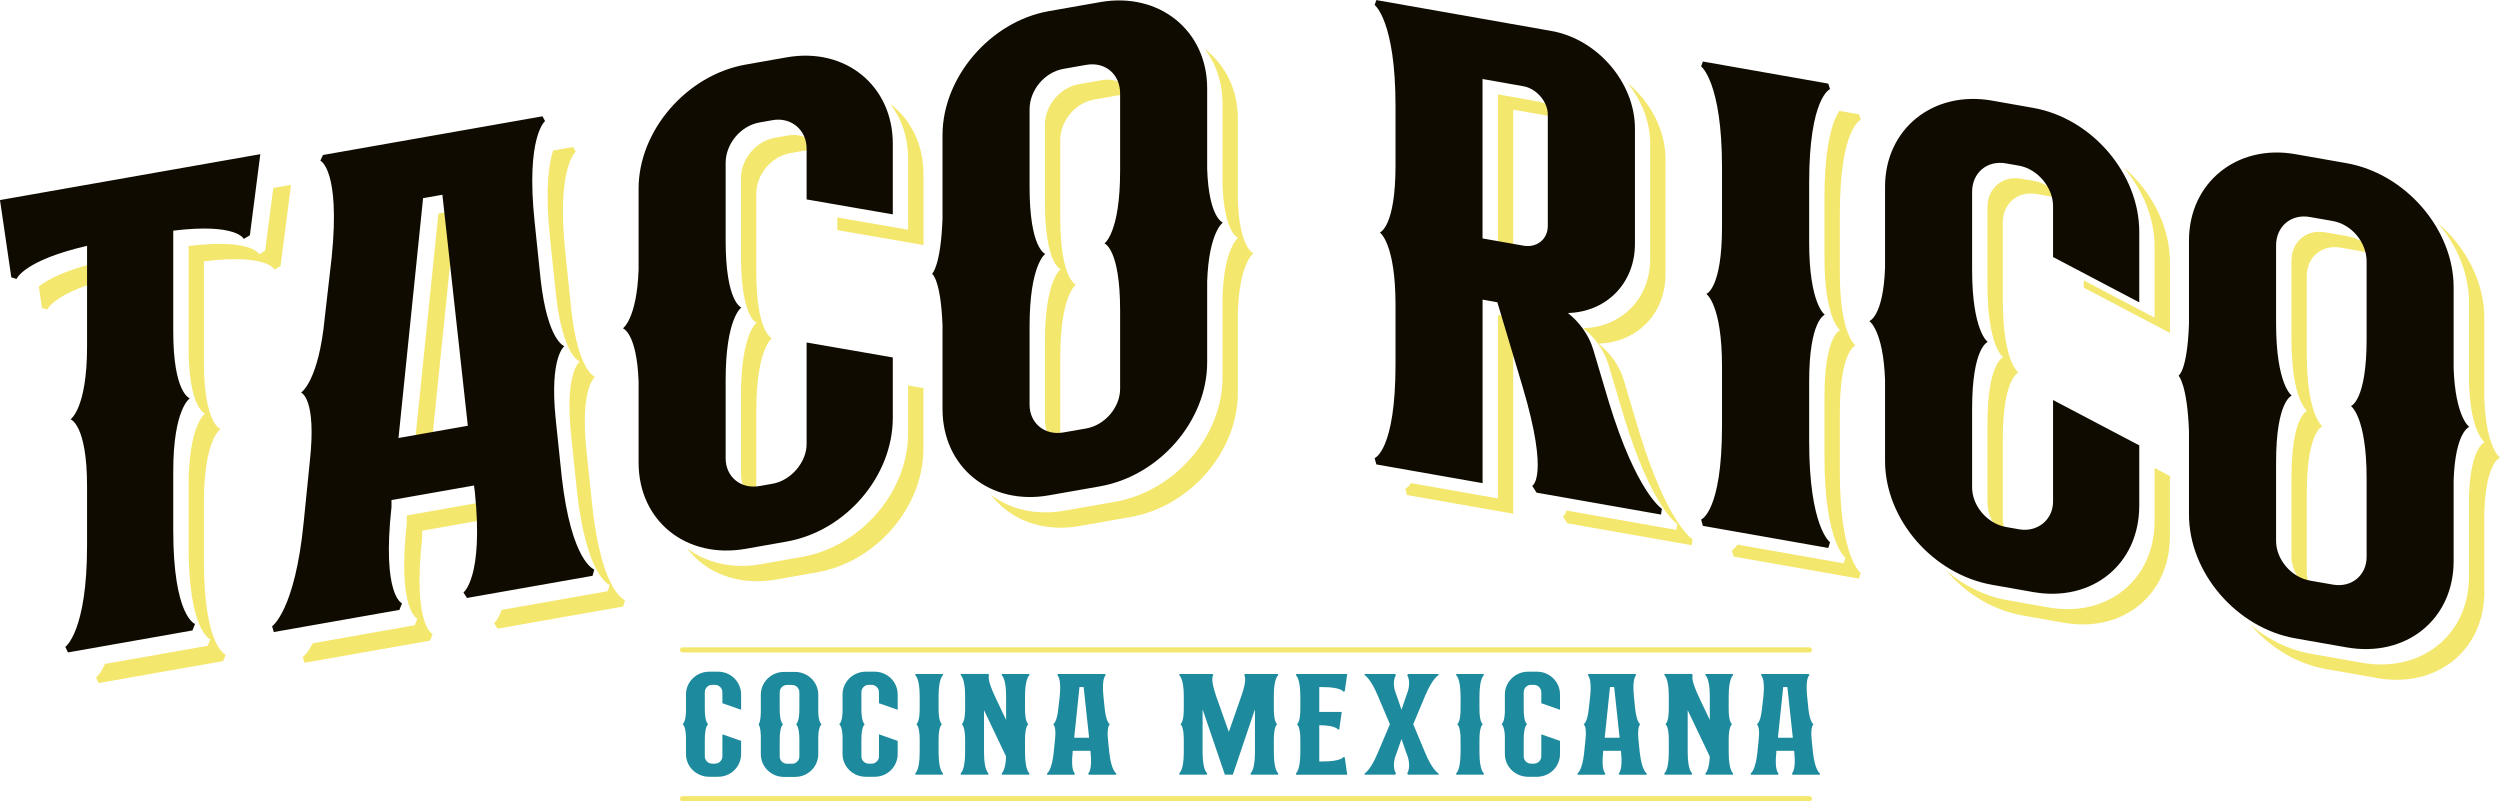 <svg xmlns="http://www.w3.org/2000/svg" id="uuid-f2d9b667-f6d6-4026-bacb-2feaeb270421" data-name="Layer 2" viewBox="0 0 5530.9 1772.7"><defs><style>      .uuid-a4ff2758-6a8d-4ee0-b66f-a8d4a89908bb {        fill: #1d8a9e;      }      .uuid-801a11d4-ee6b-4fee-b61c-127fa5b0b6a6 {        fill: #f4e76e;      }      .uuid-68e6a7f4-7945-4002-9b3c-802b3c87d9c2 {        fill: #100b00;      }      .uuid-cd30a986-d6c8-4ae4-96bb-26bb5e9e8571 {        fill: none;        stroke: #f4e76e;        stroke-linecap: round;        stroke-miterlimit: 10;        stroke-width: 11.3px;      }    </style></defs><g id="uuid-e7982675-dab5-418b-9bcd-37dd48ad5ced" data-name="Layer 5 copy 3"><g><g><g><path class="uuid-801a11d4-ee6b-4fee-b61c-127fa5b0b6a6" d="M3404.4,224.8l-90.5-16v352.6l33.9,6V242.7l90.5,16c4.9.9,9.6,2.4,14.2,4.5-9-19.1-27.6-34.8-48.1-38.5Z"></path><path class="uuid-801a11d4-ee6b-4fee-b61c-127fa5b0b6a6" d="M3346.6,702.5l-32.7-5.8v406l-192.2-33.9c-7.2,10.4-12.7,12.4-12.7,12.4l3.8,14,235,41.4v-406l7.6,1.3-8.8-29.5Z"></path><path class="uuid-801a11d4-ee6b-4fee-b61c-127fa5b0b6a6" d="M3627,957.2l-34.7-116.7c-9.6-32.2-30.8-60.7-55.9-80.4,84.7-2.2,148.3-65.3,148.3-153v-255.4c0-64.4-33.7-127-84.5-168.6,31.3,38.3,50.6,86,50.6,134.6v255.4c0,87.7-63.6,150.8-148.3,153,25,19.7,46.2,48.2,55.9,80.4l34.7,116.7c61.6,201.5,117.5,236.1,117.5,236.1l-1.9,13-40.4-7.1-202.5-35.7c-3.6,11-8.1,13.2-8.1,13.2l9.6,15,235,41.4,40.4,7.1,1.9-13s-55.9-34.6-117.5-236.1Z"></path><path class="uuid-801a11d4-ee6b-4fee-b61c-127fa5b0b6a6" d="M4443.2,1189c-7.8-13.2-12.3-28-12.3-42.9v-173.4c0-137.3,34.7-148.3,34.7-148.3,0,0-34.7-23.3-34.7-160.5v-171.6c0-41.9,32.7-70.5,75.1-63l28.9,5.1c9.8,1.7,19.3,5.5,28.1,10.7-13.7-22.7-36.7-40.1-62-44.6l-28.9-5.1c-42.4-7.5-75.1,21.1-75.1,63v171.6c0,137.2,34.7,160.5,34.7,160.5,0,0-34.7,11-34.7,148.3v173.4c0,30.3,18.8,60.6,46.3,76.8Z"></path><path class="uuid-801a11d4-ee6b-4fee-b61c-127fa5b0b6a6" d="M5115.7,1307.6c-7.8-13.2-12.3-28-12.3-42.9v-173.4c0-137.3,34.7-148.3,34.7-148.3,0,0-34.7-23.3-34.7-160.5v-171.6c0-41.9,32.8-70.5,75.1-63l50.1,8.8c10.1,1.8,19.7,5.5,28.5,10.6-13.3-22.5-36-39.8-62.4-44.5l-50.1-8.8c-42.4-7.5-75.1,21.1-75.1,63v171.6c0,137.2,34.7,160.5,34.7,160.5,0,0-34.7,11-34.7,148.3v173.4c0,30.3,18.8,60.6,46.3,76.8Z"></path><path class="uuid-801a11d4-ee6b-4fee-b61c-127fa5b0b6a6" d="M4698.3,370.3c42.4,49.6,68.4,112.3,68.4,176.2v156.3l-156.7-82.5v16.1l190.7,100.3v-156.3c0-79.5-40.3-157.2-102.3-210.1Z"></path><path class="uuid-801a11d4-ee6b-4fee-b61c-127fa5b0b6a6" d="M5496.2,882.3v-179.2c0-79-40.6-156.4-102.5-209.4,42.4,49.6,68.6,112,68.6,175.5v179.2c3.9,109.3,34.7,130,34.7,130,0,0-30.8,9.8-34.7,117.8v179.2c0,129.6-105.9,213.9-236.9,190.8l-113.6-20c-49.2-8.7-95-31.7-132.8-64,42.7,50,101.8,86.5,166.8,98l113.6,20c131,23.1,236.9-61.1,236.9-190.8v-179.2c3.9-108,34.7-117.8,34.7-117.8,0,0-30.8-20.7-34.7-130Z"></path><path class="uuid-801a11d4-ee6b-4fee-b61c-127fa5b0b6a6" d="M4116.6,265.1l-3.9-12.1-43.6-7.7c-13.6,21-32.7,72-32.7,193.1v131.5c0,137.2,34.7,160.5,34.7,160.5,0,0-34.7,11-34.7,148.3v131.5c0,190.6,46.2,223.5,46.2,223.5l-3.9,12.6-234.6-41.4c-7.2,10.4-12.7,12.4-12.7,12.4l3.9,14,277.4,48.9,3.9-12.6s-46.2-32.9-46.2-223.5v-131.5c0-137.3,34.7-148.3,34.7-148.3,0,0-34.7-23.3-34.7-160.5v-131.5c0-188.7,46.2-207.2,46.2-207.2Z"></path><path class="uuid-801a11d4-ee6b-4fee-b61c-127fa5b0b6a6" d="M4766.7,1152.7c0,129.6-104,214.2-235,191.1l-90.5-16c-50.2-8.9-96.7-32.2-135-64.9,43,50.3,102.7,87.1,168.9,98.8l90.5,16c131,23.1,235-61.5,235-191.1v-133.4l-33.9-17.9v117.4Z"></path></g><g><path class="uuid-801a11d4-ee6b-4fee-b61c-127fa5b0b6a6" d="M226.5,577.9c-82.9,19.1-122.2,41.1-140.6,56l7,47.5,11.6,3.7s12.9-34,122.1-64.6v-42.6Z"></path><polygon class="uuid-801a11d4-ee6b-4fee-b61c-127fa5b0b6a6" points="969.9 472.4 915.5 1002.9 953.6 996.2 1003.8 506.3 1016.9 504 1012.6 464.8 969.9 472.4"></polygon><path class="uuid-801a11d4-ee6b-4fee-b61c-127fa5b0b6a6" d="M604.6,415.8l-17.9,138.6-13.5,8.1s-15.4-35.4-156-18.3v223c0,137.2,36.6,147.9,36.6,147.9,0,0-36.6,23.6-36.6,160.9v131.5c0,190.6,48.2,206.9,48.2,206.9l-5.8,14.3-227.4,40.1c-10.5,23.6-19.8,30.1-19.8,30.1l5.8,12.3,275.4-48.6,5.8-14.3s-48.2-16.3-48.2-206.9v-131.5c0-137.3,36.6-160.9,36.6-160.9,0,0-36.6-10.7-36.6-147.9v-223c140.6-17.2,156,18.3,156,18.3l13.5-8.1,23.1-179.4-39.2,6.9Z"></path><path class="uuid-801a11d4-ee6b-4fee-b61c-127fa5b0b6a6" d="M1677.6,1106.2c-2.8-7.3-4.4-15.5-4.4-24.1v-173.4c0-137.3,34.7-160.5,34.7-160.5,0,0-34.7-11-34.7-148.3v-171.6c0-41.9,32.7-82,75.1-89.5l28.9-5.1c13.1-2.3,25.5-.9,36.4,3.4-10.9-27.1-38.8-42.9-70.3-37.4l-28.9,5.1c-42.4,7.5-75.1,47.6-75.1,89.5v171.6c0,137.2,34.7,148.3,34.7,148.3,0,0-34.7,23.3-34.7,160.5v173.4c0,27.3,15.2,49.2,38.3,58.1Z"></path><path class="uuid-801a11d4-ee6b-4fee-b61c-127fa5b0b6a6" d="M2350.1,987.6c-2.8-7.3-4.4-15.5-4.4-24.1v-173.4c0-137.3,34.7-160.5,34.7-160.5,0,0-34.7-11-34.7-148.3v-171.6c0-41.9,32.8-82,75.1-89.5l50.1-8.8c13.3-2.4,25.7-1.1,36.4,2.9-10.5-26.9-37.6-42.7-70.3-36.9l-50.1,8.8c-42.4,7.5-75.1,47.6-75.1,89.5v171.6c0,137.2,34.7,148.3,34.7,148.3,0,0-34.7,23.3-34.7,160.5v173.4c0,27.3,15.2,49.2,38.3,58Z"></path><path class="uuid-801a11d4-ee6b-4fee-b61c-127fa5b0b6a6" d="M2009.1,958.1c0,129.6-104,250.9-235,274l-90.5,16c-63.7,11.2-121.5-2.9-164-35.3,42.3,55.6,115.1,83.9,197.9,69.3l90.5-16c131-23.1,235-144.4,235-274v-133.4l-33.9-5.9v105.4Z"></path><path class="uuid-801a11d4-ee6b-4fee-b61c-127fa5b0b6a6" d="M2738.6,442.5v-179.2c0-65.7-28.1-120.4-73.2-154.9,24.8,32.4,39.2,73.9,39.2,121v179.2c3.9,107.9,34.7,117.8,34.7,117.8,0,0-30.8,20.7-34.7,130v179.2c0,129.6-105.9,251.2-236.9,274.3l-113.6,20c-62.5,11-119.6-3.1-161.9-35.3,42.2,55.3,114.4,83.6,195.8,69.2l113.6-20c131-23.1,236.9-144.7,236.9-274.3v-179.2c3.9-109.3,34.7-130,34.7-130,0,0-30.8-9.8-34.7-117.8Z"></path><path class="uuid-801a11d4-ee6b-4fee-b61c-127fa5b0b6a6" d="M1969.8,230c24.9,32.6,39.3,74.4,39.3,122v156.3l-156.7-27.2v28l190.7,33.1v-156.3c0-66.3-28-121.4-73.2-155.9Z"></path><path class="uuid-801a11d4-ee6b-4fee-b61c-127fa5b0b6a6" d="M1310.7,1123.1l-13.6-130.2c-13.6-136,19.4-159.2,19.4-159.2,0,0-36.9-10.8-52.4-146.5l-13.6-130.3c-19.4-186.9,23.3-221.3,23.3-221.3l-5.8-10.5-44.4,7.8c-9.5,30.1-17.8,86.8-7.1,190.1l13.6,130.3c15.5,135.7,52.4,146.5,52.4,146.5,0,0-33,23.1-19.4,159.2l13.6,130.2c21.4,188.5,71.9,204.6,71.9,204.6l-3.9,14.1-235,41.4c-8,23.1-16.6,29.4-16.6,29.4l7.8,12.1,277.8-49,3.9-14.1s-50.5-16.1-71.9-204.6Z"></path><path class="uuid-801a11d4-ee6b-4fee-b61c-127fa5b0b6a6" d="M933.9,1189.5v-15.4l152.8-26.9c-.6-7.8-1.3-15.8-2.2-24.1l-1.9-15-182.6,32.2v15.4c-21.4,196,23.3,213.1,23.3,213.1l-5.8,14.5-225.4,39.8c-12.6,23.9-22.3,30.4-22.3,30.4l3.9,12.8,277.8-49,5.8-14.5s-44.7-17.1-23.3-213.1Z"></path></g><path class="uuid-68e6a7f4-7945-4002-9b3c-802b3c87d9c2" d="M4002.5,404.4v131.5c0,137.2,34.7,160.5,34.7,160.5,0,0-34.7,11-34.7,148.3v131.5c0,190.6,46.2,223.5,46.2,223.5l-3.9,12.6-277.4-48.9-3.9-14s46.2-16.6,46.2-207.2v-131.5c0-137.3-34.7-160.5-34.7-160.5,0,0,34.7-11,34.7-148.3v-131.5c0-188.7-46.2-223.5-46.2-223.5l3.9-10.8,277.4,48.9,3.9,12.1s-46.2,18.5-46.2,207.2ZM4542.1,568.6v-112.5c0-41.9-34.7-82.4-75.1-89.5l-28.9-5.1c-42.4-7.5-75.1,21.1-75.1,63v171.6c0,137.2,34.7,160.5,34.7,160.5,0,0-34.7,11-34.7,148.3v173.4c0,40,32.7,80.1,75.1,87.6l28.9,5.1c40.4,7.1,75.1-21.1,75.1-61.1v-224.9l190.7,100.3v133.4c0,129.6-104,214.2-235,191.1l-90.5-16c-131-23.1-236.9-144.7-236.9-274.3v-179.2c-3.9-109.3-34.7-130-34.7-130,0,0,30.8-9.8,34.7-117.8v-179.2c0-127.7,105.9-213.8,236.9-190.7l90.5,16c131,23.1,235,146.3,235,274v156.3l-190.7-100.3ZM5463,944.4s-30.8,9.8-34.7,117.8v179.2c0,129.6-105.9,213.9-236.9,190.8l-113.6-20c-129.1-22.8-235-144.4-235-274v-184.9c-3.9-103.6-23.1-122.2-23.1-122.2,0,0,19.3-9.9,23.1-114.1v-184.9c0-127.7,105.9-213.8,235-191.1l113.6,20c131,23.1,236.9,146.6,236.9,274.3v179.2c3.9,109.3,34.7,130,34.7,130ZM5235.8,1058.8c0-137.3-34.7-160.5-34.7-160.5,0,0,34.7-11,34.7-148.3v-171.6c0-41.9-32.7-82-75.1-89.5l-50.1-8.8c-42.4-7.5-75.1,21.1-75.1,63v171.6c0,137.2,34.7,160.5,34.7,160.5,0,0-34.7,11-34.7,148.3v173.4c0,40,32.8,80.1,75.1,87.6l50.1,8.8c42.4,7.5,75.1-21.1,75.1-61.1v-173.4ZM3676.7,1125.4l-1.9,13-40.4-7.1-235-41.4-9.6-15s38.5-18-21.2-219.1l-55.9-187.1-32.7-5.8v406l-235-41.4-3.8-14s46.2-16.6,46.2-207.2v-131.5c0-137.3-34.7-160.5-34.7-160.5,0,0,34.7-11,34.7-148.3v-131.5c0-188.7-46.2-223.5-46.2-223.5l3.8-10.8,387.2,68.3c102.1,18,184.9,114.6,184.9,215.6v255.4c0,87.7-63.6,150.8-148.3,153,25,19.7,46.2,48.2,55.9,80.4l34.7,116.7c61.6,201.5,117.5,236.1,117.5,236.1ZM3279.9,527.5l90.5,16c28.9,5.1,53.9-13.4,53.9-43.9v-245.9c0-28.6-25-57.8-53.9-62.9l-90.5-16v352.6Z"></path><path class="uuid-68e6a7f4-7945-4002-9b3c-802b3c87d9c2" d="M1314.8,1259.8l-3.9,14.1-277.8,49-7.8-12.1s44.7-32.9,25.3-221.7l-1.9-15-182.6,32.2v15.4c-21.4,196,23.3,213.1,23.3,213.1l-5.8,14.5-277.8,49-3.9-12.8s50.5-33.9,69.9-229.6l13.6-135c15.5-141.2-19.4-152.3-19.4-152.3,0,0,38.8-24.1,52.4-164.9l15.5-135.4c19.4-193.7-25.2-212.8-25.2-212.8l5.8-12.6,485.6-85.6,5.8,10.5s-42.7,34.4-23.3,221.3l13.6,130.3c15.5,135.7,52.4,146.5,52.4,146.5,0,0-33,23.1-19.4,159.2l13.6,130.2c21.4,188.5,71.9,204.6,71.9,204.6ZM1035,941.9l-56.3-511-42.7,7.5-54.4,530.6,153.5-27.1ZM1784.5,441.3v-112.5c0-41.9-34.7-70.1-75.1-63l-28.9,5.1c-42.4,7.5-75.1,47.6-75.1,89.5v171.6c0,137.2,34.7,148.3,34.7,148.3,0,0-34.7,23.3-34.7,160.5v173.4c0,40,32.7,68.6,75.1,61.1l28.9-5.1c40.4-7.1,75.1-47.6,75.1-87.6v-224.9l190.7,33.1v133.4c0,129.6-104,250.9-235,274l-90.5,16c-131,23.1-236.9-61.1-236.9-190.8v-179.2c-3.9-108-34.7-117.8-34.7-117.8,0,0,30.8-20.7,34.7-130v-179.2c0-127.7,105.9-251.2,236.9-274.3l90.5-16c131-23.1,235,63.4,235,191.1v156.3l-190.7-33.1ZM2705.4,492.4s-30.8,20.7-34.7,130v179.2c0,129.6-105.9,251.2-236.9,274.3l-113.6,20c-129.1,22.8-235-61.5-235-191.1v-184.9c-3.9-102.2-23.1-114.1-23.1-114.1,0,0,19.3-16.7,23.1-122.2v-184.9c0-127.7,105.9-251.2,235-274l113.6-20c131-23.1,236.9,63,236.9,190.7v179.2c3.9,107.9,34.7,117.8,34.7,117.8ZM2478.1,686.9c0-137.3-34.7-148.3-34.7-148.3,0,0,34.7-23.3,34.7-160.5v-171.6c0-41.9-32.7-70.5-75.1-63l-50.1,8.8c-42.4,7.5-75.1,47.6-75.1,89.5v171.6c0,137.2,34.7,148.3,34.7,148.3,0,0-34.7,23.3-34.7,160.5v173.4c0,40,32.8,68.6,75.1,61.1l50.1-8.8c42.4-7.5,75.1-47.6,75.1-87.6v-173.4ZM575.9,341.1l-23.1,179.4-13.5,8.1s-15.4-35.4-156-18.3v223c0,137.2,36.6,147.9,36.6,147.9,0,0-36.6,23.6-36.6,160.9v131.5c0,190.6,48.2,206.9,48.2,206.9l-5.8,14.3-275.4,48.6-5.8-12.3s48.1-33.3,48.1-223.9v-131.5c0-137.3-36.6-148-36.6-148,0,0,36.6-23.6,36.6-160.8v-223c-140.6,32.4-156,73.3-156,73.3l-11.6-3.7L0,442.6l575.9-101.5Z"></path></g><g><g><path class="uuid-a4ff2758-6a8d-4ee0-b66f-a8d4a89908bb" d="M1817.8,1602.5s-6.7,3.3-7.5,26.9v38.9c0,28.1-23,50.5-51.4,50.5h-24.7c-28,0-51-22.3-51-50.5v-40.1c-.8-22.3-5-25.6-5-25.6,0,0,4.2-2.9,5-25.6v-40.1c0-27.7,23-50.4,51-50.4h24.7c28.4,0,51.4,22.7,51.4,50.4v38.9c.8,23.6,7.5,26.9,7.5,26.9ZM1768.5,1636c0-29.8-7.5-33.5-7.5-33.5,0,0,7.5-3.7,7.5-33.5v-37.2c0-9.1-7.1-16.5-16.3-16.5h-10.9c-9.2,0-16.3,7.4-16.3,16.5v37.2c0,29.8,7.5,33.5,7.5,33.5,0,0-7.5,3.7-7.5,33.5v37.6c0,8.7,7.1,16.1,16.3,16.1h10.9c9.2,0,16.3-7.4,16.3-16.1v-37.6Z"></path><path class="uuid-a4ff2758-6a8d-4ee0-b66f-a8d4a89908bb" d="M2469.7,1711.1l-.8,2.9h-59.8l-1.7-2.9s9.6-5.4,5.4-46.7l-.4-3.3h-39.3v3.3c-4.6,41.4,5,46.7,5,46.7l-1.3,2.9h-59.8l-.8-2.9s10.9-5.4,15-46.7l2.9-28.5c3.3-29.8-4.2-33.5-4.2-33.5,0,0,8.4-3.7,11.3-33.5l3.3-28.5c4.2-40.9-5.4-46.7-5.4-46.7l1.3-2.5h104.5l1.3,2.5s-9.2,5.8-5,46.7l2.9,28.5c3.3,29.8,11.3,33.5,11.3,33.5,0,0-7.1,3.7-4.2,33.5l2.9,28.5c4.6,41.4,15.5,46.7,15.5,46.7ZM2409.5,1632.1l-12.1-112.1h-9.2l-11.7,112.1h33Z"></path><path class="uuid-a4ff2758-6a8d-4ee0-b66f-a8d4a89908bb" d="M1598.2,1556v-24.4c0-9.1-7.5-16.5-16.3-16.5h-6.3c-9.2,0-16.3,7.4-16.3,16.5v37.2c0,29.8,7.5,33.5,7.5,33.5,0,0-7.5,3.7-7.5,33.5v37.6c0,8.7,7.1,16.1,16.3,16.1h6.3c8.8,0,16.3-7.4,16.3-16.1v-48.8l41.4,14.5v28.9c0,28.1-22.6,50.5-51,50.5h-19.6c-28.4,0-51.4-22.3-51.4-50.5v-38.9c-.8-23.6-7.5-26.9-7.5-26.9,0,0,6.7-3.3,7.5-26.9v-38.9c0-27.7,23-50.4,51.4-50.4h19.6c28.4,0,51,22.7,51,50.4v33.9l-41.4-14.5Z"></path><path class="uuid-a4ff2758-6a8d-4ee0-b66f-a8d4a89908bb" d="M1944.6,1556v-24.4c0-9.1-7.5-16.5-16.3-16.5h-6.3c-9.2,0-16.3,7.4-16.3,16.5v37.2c0,29.8,7.5,33.5,7.5,33.5,0,0-7.5,3.7-7.5,33.5v37.6c0,8.7,7.1,16.1,16.3,16.1h6.3c8.8,0,16.3-7.4,16.3-16.1v-48.8l41.4,14.5v28.9c0,28.1-22.6,50.5-51,50.5h-19.6c-28.4,0-51.4-22.3-51.4-50.5v-38.9c-.8-23.6-7.5-26.9-7.5-26.9,0,0,6.7-3.3,7.5-26.9v-38.9c0-27.7,23-50.4,51.4-50.4h19.6c28.4,0,51,22.7,51,50.4v33.9l-41.4-14.5Z"></path><path class="uuid-a4ff2758-6a8d-4ee0-b66f-a8d4a89908bb" d="M2076.5,1540.3v28.5c0,29.8,7.5,33.5,7.5,33.5,0,0-7.5,3.7-7.5,33.5v28.5c0,41.4,10,46.7,10,46.7l-.8,2.9h-60.2l-.8-2.9s10-5.4,10-46.7v-28.5c0-29.8-7.5-33.5-7.5-33.5,0,0,7.5-3.7,7.5-33.5v-28.5c0-40.9-10-46.7-10-46.7l.8-2.5h60.2l.8,2.5s-10,5.8-10,46.7Z"></path><path class="uuid-a4ff2758-6a8d-4ee0-b66f-a8d4a89908bb" d="M2267.7,1540.3v28.5c0,29.8,7.5,33.5,7.5,33.5,0,0-7.5,3.7-7.5,33.5v28.5c0,41.4,10,46.7,10,46.7l-.8,2.9h-60.2l-.8-2.9s8.4-4.6,10-37.2l-48.9-102.6v93c0,41.4,10,46.7,10,46.7l-.8,2.9h-60.2l-.8-2.9s10-5.4,10-46.7v-28.5c0-29.8-7.5-33.5-7.5-33.5,0,0,7.5-3.7,7.5-33.5v-28.5c0-40.9-10-46.7-10-46.7l.8-2.5h60.2l2.1,2.5s-6.7,6.6,14.6,50.9l23,48.4v-52.5c0-40.9-10-46.7-10-46.7l.8-2.5h60.2l.8,2.5s-10,5.8-10,46.7Z"></path></g><g><path class="uuid-a4ff2758-6a8d-4ee0-b66f-a8d4a89908bb" d="M4026.5,1711.1l-.8,2.9h-59.8l-1.7-2.9s9.6-5.4,5.4-46.7l-.4-3.3h-39.3v3.3c-4.6,41.4,5,46.7,5,46.7l-1.3,2.9h-59.8l-.8-2.9s10.9-5.4,15-46.7l2.9-28.5c3.3-29.8-4.2-33.5-4.2-33.5,0,0,8.4-3.7,11.3-33.5l3.3-28.5c4.2-40.9-5.4-46.7-5.4-46.7l1.3-2.5h104.5l1.3,2.5s-9.2,5.8-5,46.7l2.9,28.5c3.3,29.8,11.3,33.5,11.3,33.5,0,0-7.1,3.7-4.2,33.5l2.9,28.5c4.6,41.4,15.5,46.7,15.5,46.7ZM3966.4,1632.1l-12.1-112.1h-9.2l-11.7,112.1h33Z"></path><path class="uuid-a4ff2758-6a8d-4ee0-b66f-a8d4a89908bb" d="M3643.3,1711.1l-.8,2.9h-59.8l-1.7-2.9s9.6-5.4,5.4-46.7l-.4-3.3h-39.3v3.3c-4.6,41.4,5,46.7,5,46.7l-1.3,2.9h-59.8l-.8-2.9s10.9-5.4,15-46.7l2.9-28.5c3.3-29.8-4.2-33.5-4.2-33.5,0,0,8.4-3.7,11.3-33.5l3.3-28.5c4.2-40.9-5.4-46.7-5.4-46.7l1.3-2.5h104.5l1.3,2.5s-9.2,5.8-5,46.7l2.9,28.5c3.3,29.8,11.3,33.5,11.3,33.5,0,0-7.1,3.7-4.2,33.5l2.9,28.5c4.6,41.4,15.5,46.7,15.5,46.7ZM3583.2,1632.1l-12.1-112.1h-9.2l-11.7,112.1h33Z"></path><path class="uuid-a4ff2758-6a8d-4ee0-b66f-a8d4a89908bb" d="M3409.9,1556v-24.4c0-9.1-7.5-16.5-16.3-16.5h-6.3c-9.2,0-16.3,7.4-16.3,16.5v37.2c0,29.8,7.5,33.5,7.5,33.5,0,0-7.5,3.7-7.5,33.5v37.6c0,8.7,7.1,16.1,16.3,16.1h6.3c8.8,0,16.3-7.4,16.3-16.1v-48.8l41.4,14.5v28.9c0,28.1-22.6,50.5-51,50.5h-19.6c-28.4,0-51.4-22.3-51.4-50.5v-38.9c-.8-23.6-7.5-26.9-7.5-26.9,0,0,6.7-3.3,7.5-26.9v-38.9c0-27.7,23-50.4,51.4-50.4h19.6c28.4,0,51,22.7,51,50.4v33.9l-41.4-14.5Z"></path><path class="uuid-a4ff2758-6a8d-4ee0-b66f-a8d4a89908bb" d="M2918.7,1520v55h49.7l-5.4,38.5-2.5.8s-4.2-9.5-41.8-9.9v80.2h7.5c41.8,0,46-9.9,46-9.9l2.9.8,5.4,38.5h-112.4l-1.3-2.9s10-5.4,10-46.7v-28.5c0-29.8-7.5-33.5-7.5-33.5,0,0,7.5-3.7,7.5-33.5v-28.5c0-40.9-10-46.7-10-46.7l1.3-2.5h112.4l-5.4,38-2.9,1.2s-4.2-10.3-46-10.3h-7.5Z"></path><path class="uuid-a4ff2758-6a8d-4ee0-b66f-a8d4a89908bb" d="M3273.1,1540.3v28.5c0,29.8,7.5,33.5,7.5,33.5,0,0-7.5,3.7-7.5,33.5v28.5c0,41.4,10,46.7,10,46.7l-.8,2.9h-60.2l-.8-2.9s10-5.4,10-46.7v-28.5c0-29.8-7.5-33.5-7.5-33.5,0,0,7.5-3.7,7.5-33.5v-28.5c0-40.9-10-46.7-10-46.7l.8-2.5h60.2l.8,2.5s-10,5.8-10,46.7Z"></path><path class="uuid-a4ff2758-6a8d-4ee0-b66f-a8d4a89908bb" d="M2818.2,1540.3v28.5c0,29.8,7.5,33.5,7.5,33.5,0,0-7.5,3.7-7.5,33.5v28.5c0,41.4,10,46.7,10,46.7l-.8,2.9h-60.2l-.8-2.9s10-5.4,10-46.7v-95.1l-48.9,144.7h-17.6l-49.3-144.7v95.1c0,41.4,10.4,46.7,10.4,46.7l-1.3,2.9h-59.8l-1.3-2.9s10.4-5.4,10.4-46.7v-28.5c0-29.8-7.5-33.5-7.5-33.5,0,0,7.5-3.7,7.5-33.5v-28.5c0-40.9-10.4-46.7-10.4-46.7l1.3-2.5h72.7l1.7,2.5s-7.9,5.8,6.3,46.7l28,79,27.6-79c14.6-40.9,6.3-46.7,6.3-46.7l2.1-2.5h72.7l.8,2.5s-10,5.8-10,46.7Z"></path><path class="uuid-a4ff2758-6a8d-4ee0-b66f-a8d4a89908bb" d="M3824.5,1540.3v28.5c0,29.8,7.5,33.5,7.5,33.5,0,0-7.5,3.7-7.5,33.5v28.5c0,41.4,10,46.7,10,46.7l-.8,2.9h-60.2l-.8-2.9s8.4-4.6,10-37.2l-48.9-102.6v93c0,41.4,10,46.7,10,46.7l-.8,2.9h-60.2l-.8-2.9s10-5.4,10-46.7v-28.5c0-29.8-7.5-33.5-7.5-33.5,0,0,7.5-3.7,7.5-33.5v-28.5c0-40.9-10-46.7-10-46.7l.8-2.5h60.2l2.1,2.5s-6.7,6.6,14.6,50.9l23,48.4v-52.5c0-40.9-10-46.7-10-46.7l.8-2.5h60.2l.8,2.5s-10,5.8-10,46.7Z"></path><path class="uuid-a4ff2758-6a8d-4ee0-b66f-a8d4a89908bb" d="M3152.5,1540.3l-25.9,62,25.9,62c17.1,41.4,30.1,46.7,30.1,46.7v2.9h-67.3l-2.1-2.9s10.9-14.9-1.7-44.7l-10.9-31.4-10.9,31.4c-12.5,29.8-1.3,44.7-1.3,44.7l-2.1,2.9h-67.3v-2.9s12.5-5.4,29.7-46.7l26.3-62-26.3-62c-17.1-40.9-29.7-46.7-29.7-46.7v-2.5h67.3l2.1,2.5s-11.3,14.9,1.3,44.7l10.9,31.8,10.9-31.8c12.5-29.8,1.7-44.7,1.7-44.7l2.1-2.5h67.3v2.5s-13,5.8-30.1,46.7Z"></path></g><line class="uuid-cd30a986-d6c8-4ae4-96bb-26bb5e9e8571" x1="1510" y1="1437.8" x2="4003.1" y2="1437.8"></line><line class="uuid-cd30a986-d6c8-4ae4-96bb-26bb5e9e8571" x1="1510" y1="1767" x2="4003.1" y2="1767"></line></g></g></g></svg>